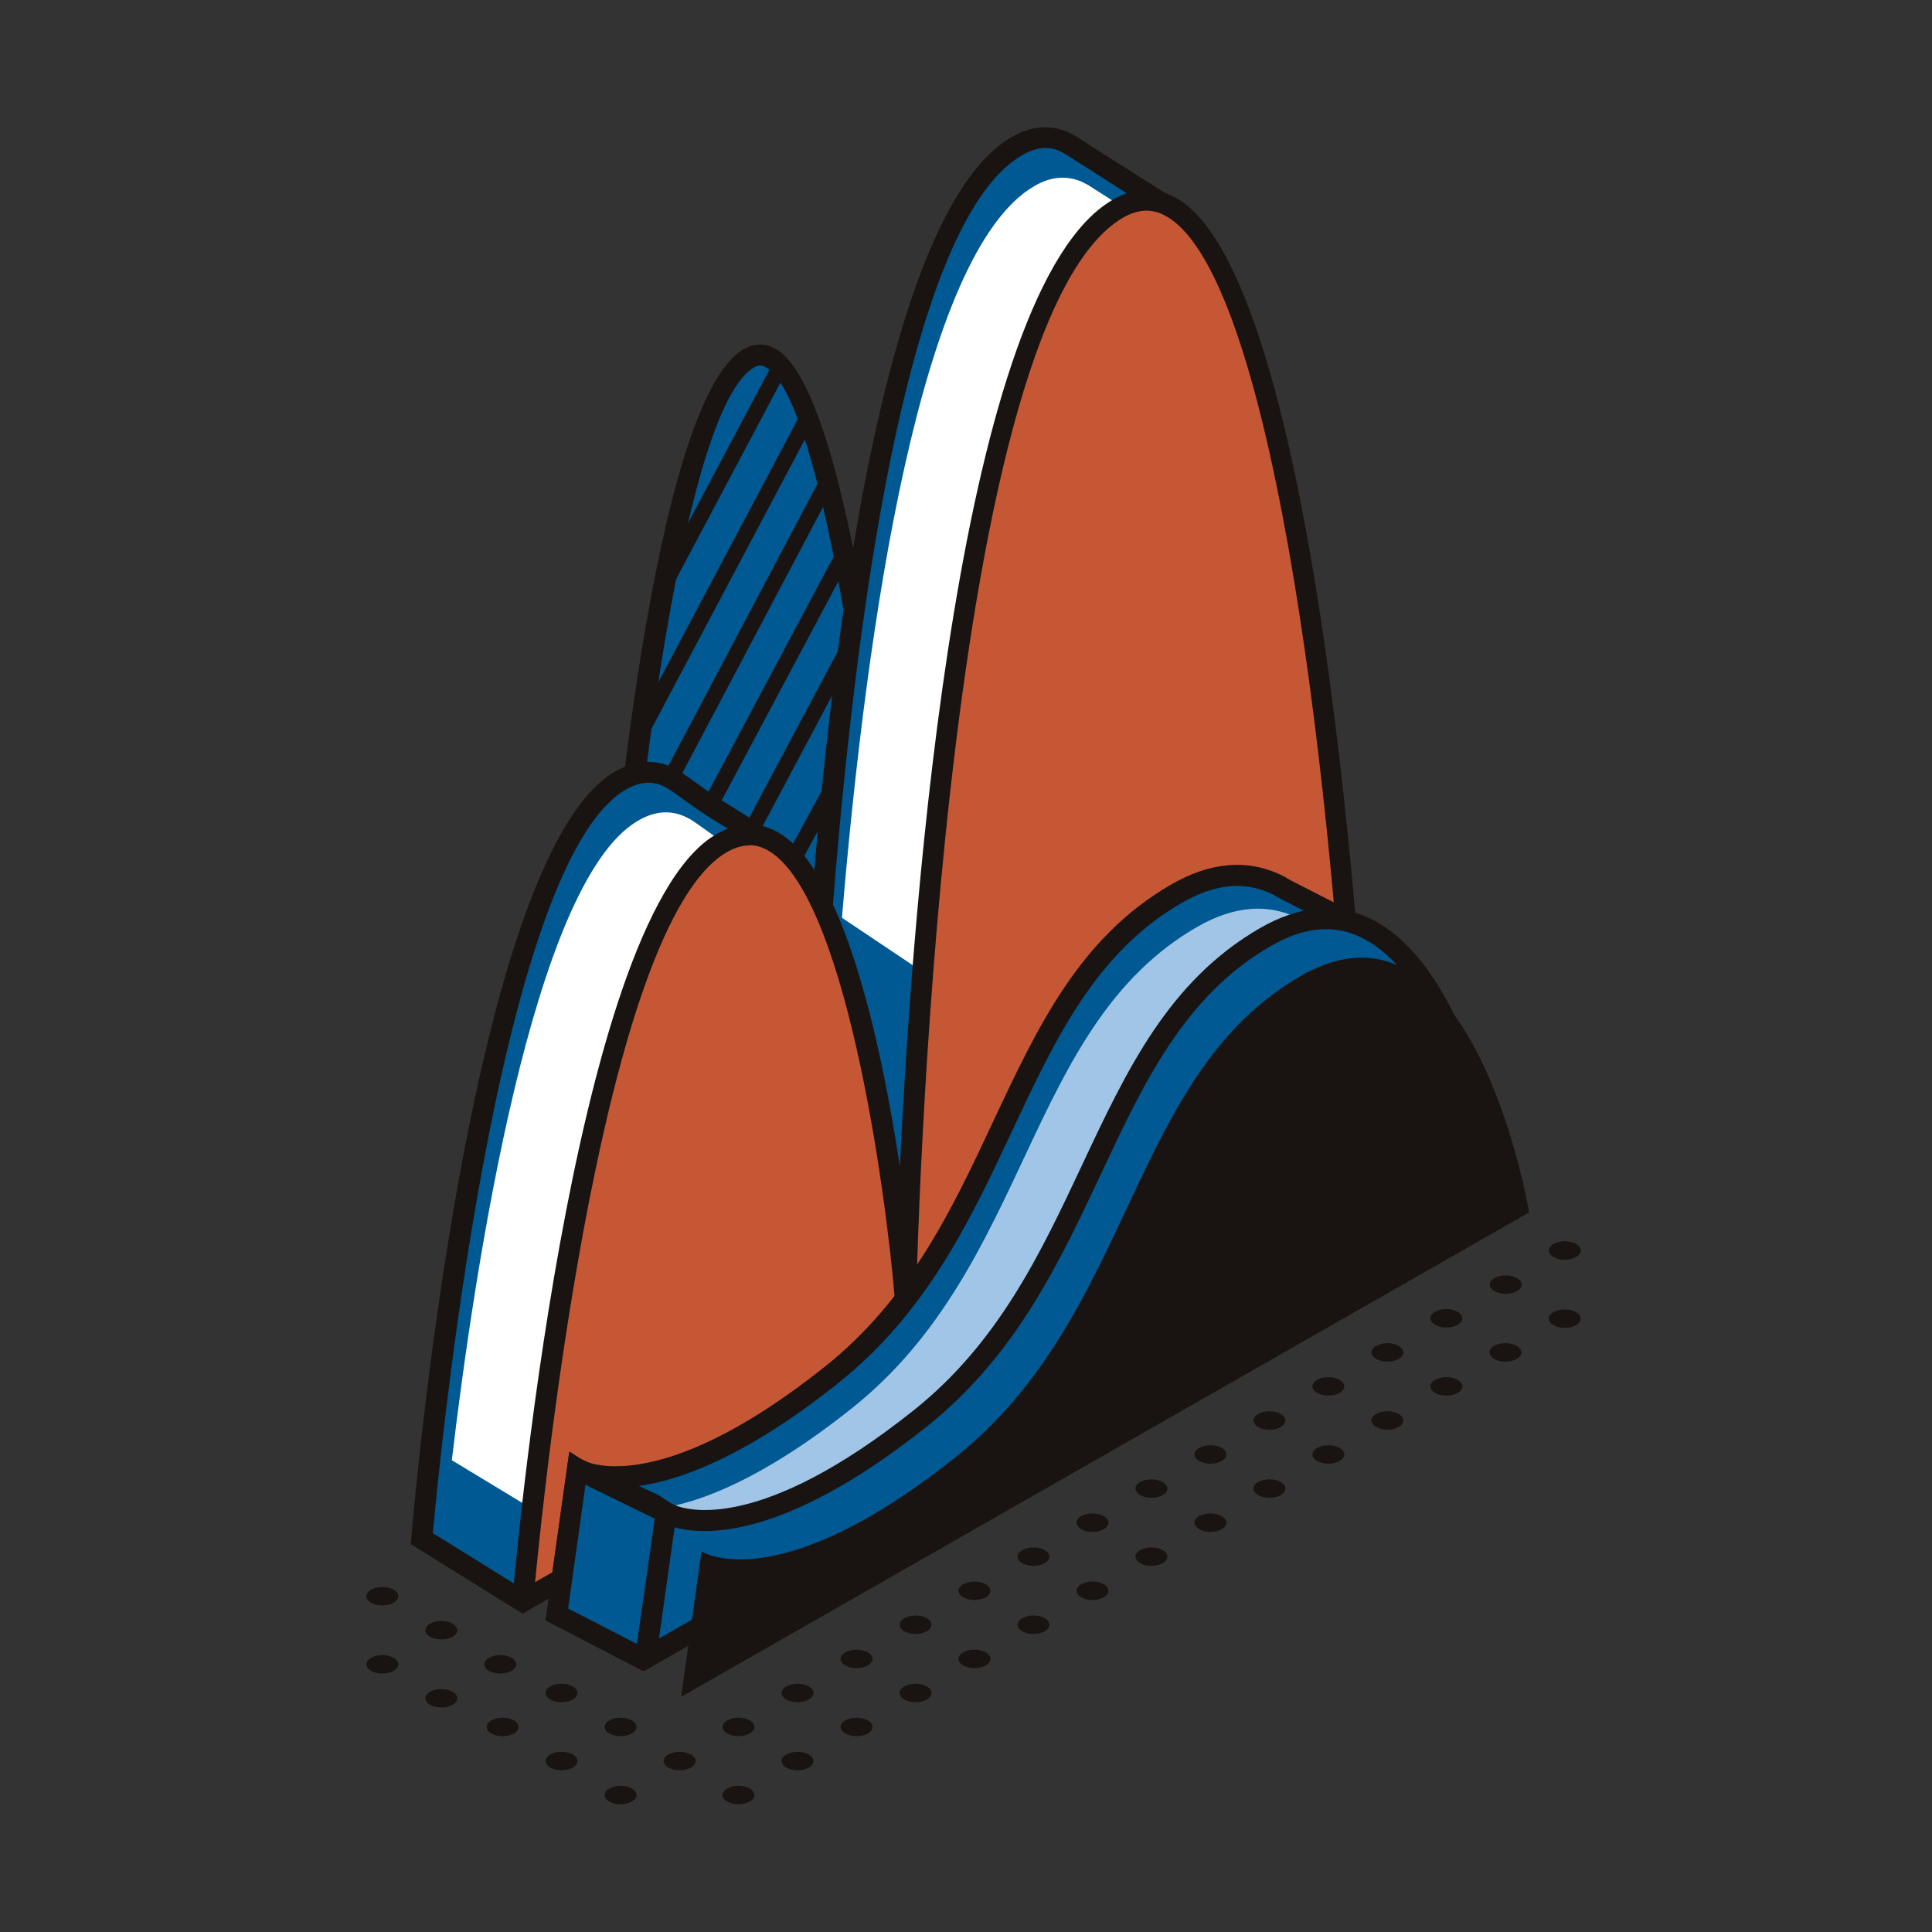 <?xml version="1.0" encoding="UTF-8"?><svg id="a" xmlns="http://www.w3.org/2000/svg" viewBox="0 0 145 145"><rect x="0" y="0" width="145" height="145" fill="#333333" stroke="none"/><defs><style>.b{fill:#fff;}.c{fill:#c55735;}.d{fill:#191411;}.e{fill:#a0c5e7;}.f{fill:#005992;}</style></defs><g><g><g><g><path class="f" d="M46.3,71s3.19-40.23,9.91-44.11c6.72-3.88,10.58,39.85,10.58,39.85l-6.88,24.14-10.08,5.24-3.53-25.11Z"/><path class="d" d="M49.2,97.32l-3.69-26.29v-.09c.34-4.16,3.43-40.76,10.3-44.73,.76-.44,1.57-.47,2.33-.07,5.95,3.09,9.08,36.7,9.42,40.53v.14l-7,24.6-11.36,5.9Zm-2.11-26.34l3.36,23.92,8.79-4.57,6.75-23.67c-1.31-14.67-4.65-37.09-8.57-39.13-.28-.15-.52-.14-.82,.04-5.2,3-8.62,32.27-9.51,43.41Z"/></g><rect class="d" x="44.77" y="35.26" width="18.7" height="1.18" transform="translate(-2.92 66.84) rotate(-62.04)"/><rect class="d" x="40.87" y="42.78" width="26.69" height="1.18" transform="translate(-9.49 70.97) rotate(-62.07)"/><rect class="d" x="43.47" y="46.95" width="25.23" height="1.18" transform="translate(-12.16 74.9) rotate(-62.13)"/><rect class="d" x="47.38" y="50.31" width="22" height="1.18" transform="translate(-13.99 78.5) rotate(-61.96)"/><rect class="d" x="52.21" y="54.77" width="15.78" height="1.18" transform="translate(-17.01 82.4) rotate(-61.97)"/><rect class="d" x="57.6" y="61.18" width="6.87" height="1.18" transform="translate(-22.4 85.83) rotate(-61.43)"/></g><g><path class="f" d="M86.44,21.57c.51-3.03,1.02-6.16,1.02-6.16l-7.13-4.55s-.16-.07-.47-.24c-1.1-.46-2.28-.4-3.53,.33-14.44,8.34-15.95,81.92-15.95,81.92,0,0-.36-4.3-1.2-9.87l.51-.95-2.26-19.04-3.63-2.25c-1.05-.65-2.02-1.41-3.03-2.1-1.29-.88-2.73-.99-4.33,0-10.58,6.5-14.78,56.81-14.78,56.81l7.59,4.71,6.99-13.04,48.22-27.54s-1.84-38.41-8.02-58.03Z"/><g><path class="b" d="M74.54,76.5l19.89-11.96c-1.19-12.65-3.27-29.15-6.68-39.96,.51-3.03,1.02-6.16,1.02-6.16l-7.13-4.55s-.16-.07-.47-.24c-1.1-.46-2.28-.4-3.53,.33-8.59,4.96-12.61,33.01-14.45,54.92l11.36,7.61Z"/><path class="b" d="M42.35,114.71l15.97-37.3,1.35-3.6-.92-7.79-3.63-2.25c-1.05-.65-2.02-1.41-3.03-2.1-1.29-.88-2.73-.99-4.33,0-7.77,4.77-12.1,33.17-13.85,47.92l8.45,5.12Z"/></g><path class="d" d="M39.22,121.11l-8.39-5.22,.04-.48c.17-2.07,4.35-50.79,15.15-57.42,1.78-1.09,3.57-1.08,5.19,.03,.37,.25,.74,.52,1.1,.78,.62,.45,1.25,.9,1.9,1.3l3.95,2.45,1.98,16.68c1.21-21.84,4.91-62.66,15.79-68.95,1.43-.82,2.85-.95,4.23-.37,.31,.17,.44,.23,.46,.24l7.69,4.89-.08,.51s-.49,3-.99,5.98c6.09,19.54,7.98,57.66,8,58.04l.02,.48-48.44,27.67-6.95,13.01-.65,.39Zm-6.74-6.05l6.47,4.02,6.7-12.5,48-27.42c-.24-4.49-2.26-39.23-7.96-57.35l-.06-.18,.03-.19c.39-2.29,.77-4.63,.94-5.64l-6.66-4.25s-.21-.09-.47-.24c-.83-.35-1.76-.25-2.75,.33-13.9,8.02-15.54,80.53-15.56,81.26l-1.57,.05s-.37-4.34-1.19-9.82l-.04-.26,.52-.97-2.18-18.42-3.31-2.05c-.68-.42-1.34-.89-1.99-1.36-.36-.26-.71-.51-1.07-.76-1.11-.76-2.21-.75-3.48,.02-9.59,5.89-13.9,50.59-14.36,55.73Z"/></g><g><path class="c" d="M39.25,120.18s4.2-50.32,14.78-56.81c10.58-6.5,13.94,34.22,13.94,34.22,0,0,1.51-73.58,15.95-81.92,14.44-8.34,18.14,68.64,18.14,68.64l-62.8,35.87Z"/><path class="d" d="M39.28,121.07l-.87-.52c.17-2.07,4.41-51.23,15.2-57.85,1.58-.97,3.12-1.08,4.58-.34,5.05,2.56,7.91,15.72,9.35,25.2,.99-20.57,4.46-65.92,15.98-72.57,1.61-.93,3.19-.98,4.7-.16,11.45,6.25,14.49,66.87,14.61,69.44l.02,.48-63.58,36.32Zm16.97-57.62c-.58,0-1.18,.19-1.82,.58-9.12,5.6-13.47,46.35-14.27,54.71l61.08-34.89c-1.07-21.66-5.29-63.03-13.78-67.66-1.01-.55-2.04-.5-3.16,.14-13.9,8.02-15.5,79.65-15.52,80.38l-1.61,.92c-.69-8.41-3.79-30.9-9.69-33.89-.4-.2-.81-.31-1.24-.31Z"/></g><g><g><path class="f" d="M100.96,71.75l1.32-2.03-5.89-3.01s-.55-.34-.57-.32c-2.1-1.01-4.59-1.02-7.55,.68-12.94,7.47-12.44,25.4-25.89,36.11-13.45,10.71-19.06,7.08-19.06,7.08l-1.53,10.91,6.63,3.42,19.17-13.61,37.85-26.17s-1.26-7.46-4.49-13.06Z"/><path class="e" d="M102.53,74.25l1.32-2.03-5.89-3.01s-.55-.34-.57-.32c-2.1-1.01-4.59-1.02-7.55,.68-12.94,7.47-12.44,25.4-25.89,36.11-13.45,10.71-19.06,7.07-19.06,7.07l-.98,7.29,9.17-1.56,15.22-8.96,38.71-22.22s-1.26-7.46-4.49-13.06Z"/><path class="d" d="M48.22,125.4l-7.27-3.79,1.78-12.68,1.03,.67s5.44,3.09,18.15-7.03c6.39-5.09,9.57-11.86,12.64-18.42,3.33-7.1,6.48-13.8,13.34-17.76,2.94-1.7,5.73-1.94,8.28-.71h0c.18,.08,.39,.21,.64,.36l6.61,3.38-1.53,2.36c3.09,5.6,4.29,12.6,4.34,12.9l.08,.49-38.26,26.45-19.83,13.78Zm-5.56-4.67l5.71,2.94,18.78-13.33,37.44-25.88c-.34-1.73-1.65-7.71-4.3-12.31l-.24-.42,1.1-1.7-5.11-2.61s-.32-.19-.46-.27l-.09-.04c-2.08-1-4.31-.79-6.81,.66-6.44,3.72-9.48,10.2-12.7,17.07-3.15,6.72-6.41,13.66-13.09,18.98-10.64,8.47-16.64,8.19-18.91,7.55l-1.32,9.37Z"/></g><path class="f" d="M112.13,88.08s-4.24-25.21-17.17-17.74c-12.94,7.47-12.44,25.4-25.89,36.11-13.45,10.71-19.06,7.07-19.06,7.07l-1.53,10.91,63.65-36.36Z"/><g><polygon class="f" points="43.33 110.26 50 113.53 48.43 124.59 41.8 121.17 43.33 110.26"/><path class="d" d="M49.17,124.94l63.82-36.45-.09-.54c-.11-.63-2.69-15.54-10.12-19.04-2.52-1.19-5.29-.94-8.22,.75-6.86,3.96-10.01,10.67-13.34,17.76-3.08,6.55-6.25,13.33-12.64,18.42-11.48,9.15-16.98,7.53-17.97,7.11l-.22-.11-.99-.64-6.69-3.12-1.76,12.53,6.65,3.43,.74,.38,.84-.48Zm-5.22-13.5l5.19,2.54-1.34,9.4-5.16-2.66,1.3-9.28Zm25.6-4.37c6.68-5.32,9.93-12.26,13.09-18.98,3.22-6.87,6.27-13.35,12.7-17.07,2.49-1.44,4.7-1.67,6.76-.69,5.96,2.8,8.61,14.68,9.14,17.35l-61.78,35.29,1.17-8.34c2.28,.63,8.27,.92,18.91-7.55Z"/></g></g></g><path class="d" d="M114.77,91s-4.24-25.21-17.17-17.74c-12.94,7.47-12.44,25.4-25.89,36.11-13.45,10.71-19.06,7.07-19.06,7.07l-1.53,10.91,63.65-36.36Z"/></g><g><path class="d" d="M33.97,126.97c.47,.27,.47,.71,0,.98-.47,.27-1.23,.27-1.69,0-.47-.27-.47-.71,0-.98s1.23-.27,1.69,0Z"/><path class="d" d="M38.39,124.42c.47,.27,.47,.71,0,.98-.47,.27-1.23,.27-1.69,0-.47-.27-.47-.71,0-.98,.47-.27,1.23-.27,1.69,0Z"/><path class="d" d="M29.54,124.42c.47,.27,.47,.71,0,.98-.47,.27-1.23,.27-1.69,0-.47-.27-.47-.71,0-.98,.47-.27,1.23-.27,1.69,0Z"/><path class="d" d="M33.97,121.86c.47,.27,.47,.71,0,.98-.47,.27-1.23,.27-1.69,0-.47-.27-.47-.71,0-.98,.47-.27,1.23-.27,1.69,0Z"/><path class="d" d="M29.54,119.31c.47,.27,.47,.71,0,.98-.47,.27-1.23,.27-1.69,0-.47-.27-.47-.71,0-.98,.47-.27,1.23-.27,1.69,0Z"/><path class="d" d="M56.27,134.23c.47,.27,.47,.71,0,.98-.47,.27-1.23,.27-1.69,0-.47-.27-.47-.71,0-.98,.47-.27,1.23-.27,1.69,0Z"/><path class="d" d="M60.7,131.68c.47,.27,.47,.71,0,.98-.47,.27-1.23,.27-1.69,0-.47-.27-.47-.71,0-.98,.47-.27,1.23-.27,1.69,0Z"/><path class="d" d="M65.13,129.12c.47,.27,.47,.71,0,.98-.47,.27-1.23,.27-1.69,0-.47-.27-.47-.71,0-.98,.47-.27,1.23-.27,1.69,0Z"/><path class="d" d="M69.56,126.57c.47,.27,.47,.71,0,.98-.47,.27-1.23,.27-1.69,0-.47-.27-.47-.71,0-.98,.47-.27,1.23-.27,1.69,0Z"/><path class="d" d="M73.98,124.01c.47,.27,.47,.71,0,.98-.47,.27-1.23,.27-1.69,0-.47-.27-.47-.71,0-.98,.47-.27,1.23-.27,1.69,0Z"/><path class="d" d="M78.41,121.45c.47,.27,.47,.71,0,.98-.47,.27-1.23,.27-1.69,0-.47-.27-.47-.71,0-.98,.47-.27,1.23-.27,1.69,0Z"/><path class="d" d="M82.84,118.9c.47,.27,.47,.71,0,.98-.47,.27-1.23,.27-1.69,0-.47-.27-.47-.71,0-.98,.47-.27,1.23-.27,1.69,0Z"/><path class="d" d="M87.26,116.34c.47,.27,.47,.71,0,.98-.47,.27-1.23,.27-1.69,0-.47-.27-.47-.71,0-.98,.47-.27,1.23-.27,1.69,0Z"/><path class="d" d="M91.69,113.79c.47,.27,.47,.71,0,.98-.47,.27-1.23,.27-1.69,0-.47-.27-.47-.71,0-.98,.47-.27,1.23-.27,1.69,0Z"/><path class="d" d="M96.12,111.23c.47,.27,.47,.71,0,.98-.47,.27-1.23,.27-1.69,0-.47-.27-.47-.71,0-.98,.47-.27,1.23-.27,1.69,0Z"/><path class="d" d="M100.54,108.67c.47,.27,.47,.71,0,.98-.47,.27-1.23,.27-1.69,0-.47-.27-.47-.71,0-.98,.47-.27,1.23-.27,1.69,0Z"/><path class="d" d="M104.97,106.12c.47,.27,.47,.71,0,.98-.47,.27-1.23,.27-1.69,0-.47-.27-.47-.71,0-.98,.47-.27,1.23-.27,1.69,0Z"/><path class="d" d="M109.4,103.56c.47,.27,.47,.71,0,.98-.47,.27-1.23,.27-1.69,0-.47-.27-.47-.71,0-.98,.47-.27,1.23-.27,1.69,0Z"/><path class="d" d="M113.83,101.01c.47,.27,.47,.71,0,.98-.47,.27-1.23,.27-1.69,0-.47-.27-.47-.71,0-.98,.47-.27,1.23-.27,1.69,0Z"/><path class="d" d="M47.42,134.23c.47,.27,.47,.71,0,.98-.47,.27-1.23,.27-1.69,0-.47-.27-.47-.71,0-.98,.47-.27,1.23-.27,1.69,0Z"/><path class="d" d="M51.85,131.68c.47,.27,.47,.71,0,.98-.47,.27-1.23,.27-1.69,0-.47-.27-.47-.71,0-.98,.47-.27,1.23-.27,1.69,0Z"/><path class="d" d="M56.27,129.12c.47,.27,.47,.71,0,.98-.47,.27-1.23,.27-1.69,0-.47-.27-.47-.71,0-.98,.47-.27,1.23-.27,1.69,0Z"/><path class="d" d="M60.7,126.57c.47,.27,.47,.71,0,.98-.47,.27-1.23,.27-1.69,0-.47-.27-.47-.71,0-.98,.47-.27,1.23-.27,1.69,0Z"/><path class="d" d="M65.13,124.01c.47,.27,.47,.71,0,.98-.47,.27-1.23,.27-1.69,0-.47-.27-.47-.71,0-.98,.47-.27,1.23-.27,1.69,0Z"/><path class="d" d="M69.56,121.45c.47,.27,.47,.71,0,.98-.47,.27-1.23,.27-1.69,0-.47-.27-.47-.71,0-.98,.47-.27,1.23-.27,1.69,0Z"/><path class="d" d="M73.98,118.9c.47,.27,.47,.71,0,.98-.47,.27-1.23,.27-1.69,0-.47-.27-.47-.71,0-.98,.47-.27,1.23-.27,1.69,0Z"/><path class="d" d="M78.41,116.34c.47,.27,.47,.71,0,.98-.47,.27-1.23,.27-1.69,0-.47-.27-.47-.71,0-.98,.47-.27,1.23-.27,1.69,0Z"/><path class="d" d="M82.84,113.79c.47,.27,.47,.71,0,.98-.47,.27-1.23,.27-1.69,0-.47-.27-.47-.71,0-.98,.47-.27,1.23-.27,1.69,0Z"/><path class="d" d="M87.26,111.23c.47,.27,.47,.71,0,.98-.47,.27-1.23,.27-1.69,0-.47-.27-.47-.71,0-.98,.47-.27,1.23-.27,1.69,0Z"/><path class="d" d="M91.69,108.67c.47,.27,.47,.71,0,.98-.47,.27-1.23,.27-1.69,0-.47-.27-.47-.71,0-.98,.47-.27,1.23-.27,1.69,0Z"/><path class="d" d="M96.12,106.12c.47,.27,.47,.71,0,.98-.47,.27-1.23,.27-1.69,0-.47-.27-.47-.71,0-.98,.47-.27,1.23-.27,1.69,0Z"/><path class="d" d="M100.54,103.56c.47,.27,.47,.71,0,.98-.47,.27-1.23,.27-1.69,0-.47-.27-.47-.71,0-.98,.47-.27,1.23-.27,1.69,0Z"/><path class="d" d="M104.97,101.01c.47,.27,.47,.71,0,.98-.47,.27-1.23,.27-1.69,0-.47-.27-.47-.71,0-.98,.47-.27,1.23-.27,1.69,0Z"/><path class="d" d="M109.4,98.45c.47,.27,.47,.71,0,.98-.47,.27-1.23,.27-1.69,0-.47-.27-.47-.71,0-.98,.47-.27,1.23-.27,1.69,0Z"/><path class="d" d="M42.99,131.68c.47,.27,.47,.71,0,.98-.47,.27-1.23,.27-1.69,0-.47-.27-.47-.71,0-.98,.47-.27,1.23-.27,1.69,0Z"/><path class="d" d="M47.42,129.12c.47,.27,.47,.71,0,.98-.47,.27-1.23,.27-1.69,0-.47-.27-.47-.71,0-.98,.47-.27,1.23-.27,1.69,0Z"/><path class="d" d="M38.57,129.12c.47,.27,.47,.71,0,.98-.47,.27-1.23,.27-1.69,0-.47-.27-.47-.71,0-.98,.47-.27,1.23-.27,1.69,0Z"/><path class="d" d="M42.99,126.57c.47,.27,.47,.71,0,.98-.47,.27-1.23,.27-1.69,0-.47-.27-.47-.71,0-.98,.47-.27,1.23-.27,1.69,0Z"/><path class="d" d="M116.59,98.48c.47-.27,1.22-.27,1.69,0,.47,.27,.47,.71,0,.98-.47,.27-1.22,.27-1.69,0s-.47-.71,0-.98Z"/><path class="d" d="M112.16,95.92c.47-.27,1.22-.27,1.69,0,.47,.27,.47,.71,0,.98-.47,.27-1.22,.27-1.69,0-.47-.27-.47-.71,0-.98Z"/><path class="d" d="M118.29,93.36c.47,.27,.47,.71,0,.98-.47,.27-1.23,.27-1.69,0-.47-.27-.47-.71,0-.98,.47-.27,1.23-.27,1.69,0Z"/></g></svg>